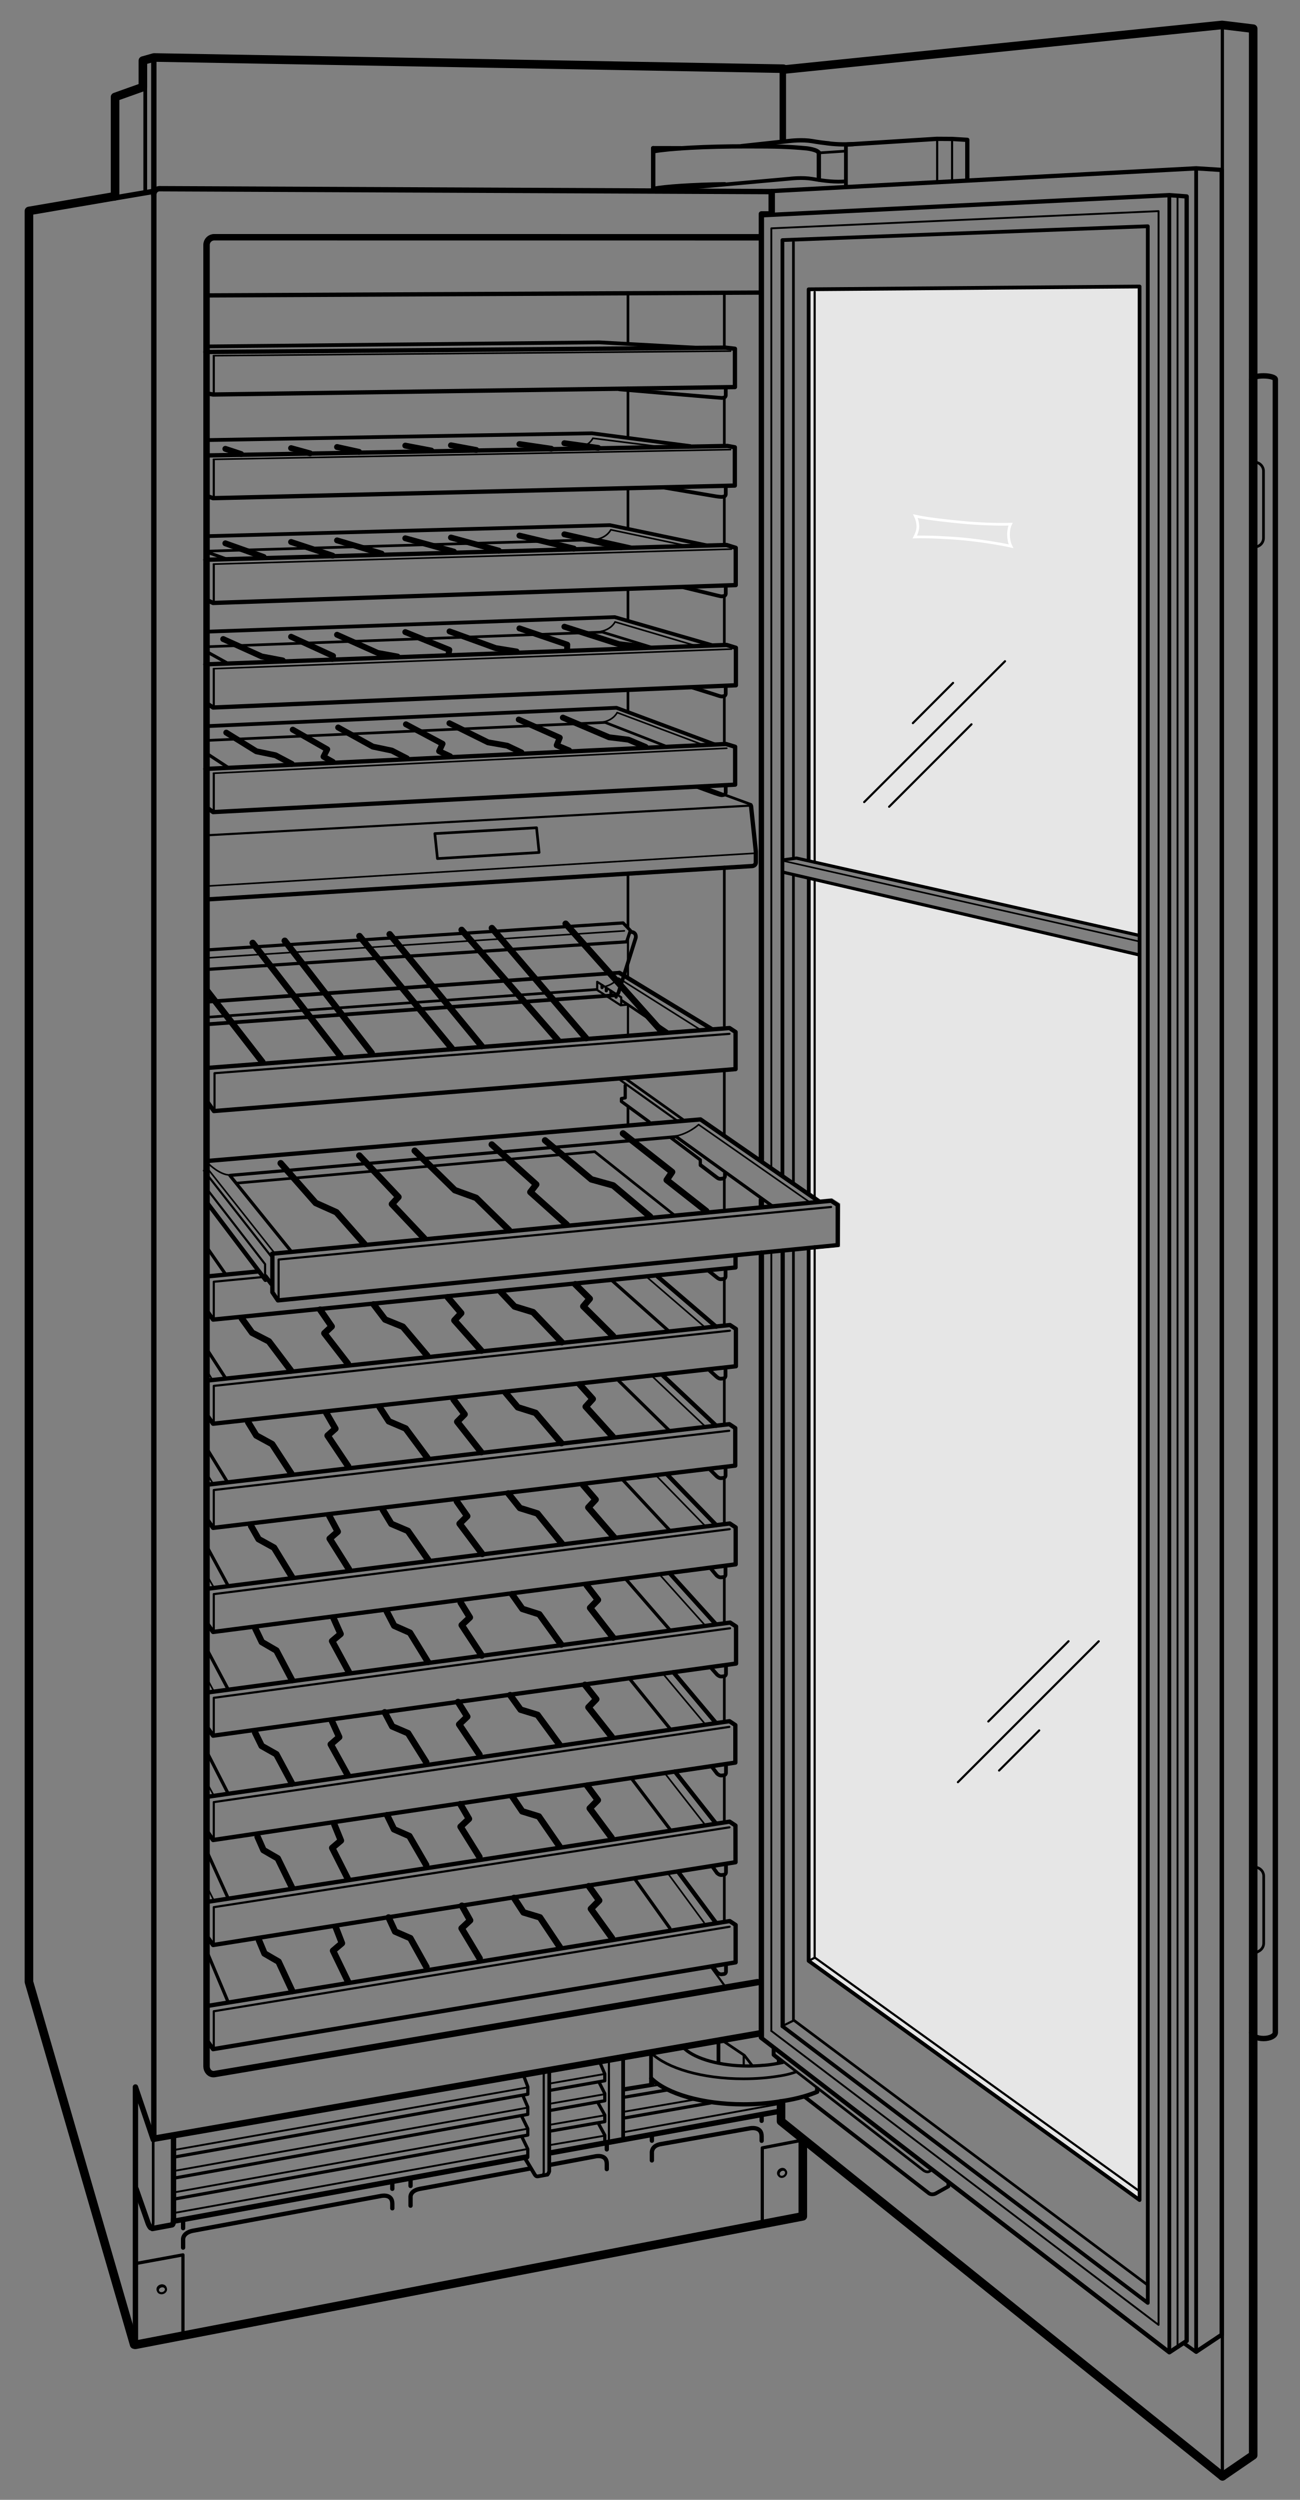 <svg xmlns="http://www.w3.org/2000/svg" width="242.46" height="466.17" enable-background="new 0 0 242.46 466.17"><rect width="100%" height="100%" fill="#808080" stroke="none"/><style>.st0{display:none}.st1{display:inline}.st10,.st2,.st3,.st4,.st5,.st6,.st7{fill:none;stroke:#000;stroke-width:.8;stroke-linecap:round;stroke-linejoin:round}.st10,.st3,.st4,.st5,.st6,.st7{stroke-width:.4}.st10,.st4,.st5,.st6,.st7{stroke-width:.3}.st10,.st5,.st6,.st7{stroke-width:.6}.st10,.st6,.st7{stroke-width:1.2}.st10,.st7{stroke-width:.7}.st10{stroke-width:.5}.st11{stroke-width:1.1}.st11,.st13,.st14,.st15{fill:none;stroke:#000;stroke-linecap:round;stroke-linejoin:round}.st13{display:inline;stroke-width:1.2}.st14,.st15{stroke-width:.5;stroke-miterlimit:2}.st15{stroke-width:1.6}.st16{stroke-width:1.2}.st16,.st17,.st18,.st19,.st20,.st21,.st22{fill:none;stroke:#000;stroke-linecap:round;stroke-linejoin:round;stroke-miterlimit:2}.st18,.st19,.st20,.st21,.st22{stroke-width:.6}.st19,.st20,.st21,.st22{stroke-width:.8}.st20,.st21,.st22{stroke-width:.4}.st21,.st22{stroke-width:.7}.st22{stroke-width:.35}.st23{fill:#e6e6e6}.st24,.st25{fill:none;stroke:#fff;stroke-width:.5}.st25{display:inline;stroke:#ed1c24;stroke-width:.1;stroke-linecap:round;stroke-linejoin:round;stroke-miterlimit:2}</style><g id="Save" class="st0"><g class="st1"><line class="st2" x1="48.07" y1="237.05" x2="38.88" y2="237.96"/><polyline class="st2" points="38.79,244.46 39.88,246.02 160.8,233.86 160.8,231.68"/><polyline class="st3" points="49.32,238.06 40,238.96 40,245.74"/></g><g class="st1"><polyline class="st2" points="38.79,263.88 39.88,265.44 160.8,252.11 160.8,245.33 159.71,244.6 38.88,257.38"/><polyline class="st3" points="159.69,245.66 40,258.38 40,265.16"/></g><g class="st1"><polyline class="st2" points="50.79,233.73 181.16,221.27 182.35,222.06 182.35,229.39 51.87,242.44 50.85,240.92 50.85,233.9"/><polyline class="st3" points="181.14,222.42 52,234.81 52,242.14"/></g><g class="st1"><polyline class="st2" points="38.79,283.29 39.88,284.85 160.93,270.36 160.93,263.58 159.83,262.85 38.88,276.79"/><polyline class="st3" points="159.82,263.91 40,277.79 40,284.57"/></g><g class="st1"><polyline class="st2" points="38.79,302.71 39.88,304.27 160.8,288.61 160.8,281.83 159.71,281.1 38.88,296.21"/><polyline class="st3" points="159.69,282.16 40,297.21 40,303.99"/></g><g class="st1"><polyline class="st2" points="38.85,131.18 39.88,131.88 160.93,126.35 160.93,119.57 159.25,119.05 38.44,123.82"/><line class="st3" x1="40" y1="124.82" x2="40" y2="131.6"/><line class="st4" x1="160.15" y1="119.8" x2="39.94" y2="124.64"/></g><g class="st1"><polyline class="st2" points="38.82,150.57 39.88,151.38 160.68,144.86 160.68,137.94 159,137.43 38.44,143.32"/><line class="st3" x1="40" y1="144.32" x2="40" y2="151.1"/><line class="st4" x1="159.16" y1="138.21" x2="39.94" y2="144.14"/></g><g class="st1"><polyline class="st2" points="38.75,111.83 39.88,112.38 160.8,108.06 160.8,101.27 159.13,100.76 38.44,104.32"/><line class="st3" x1="40" y1="105.32" x2="40" y2="112.1"/><line class="st4" x1="160.02" y1="101.51" x2="39.94" y2="105.14"/></g><g class="st1"><polyline class="st2" points="38.82,92.46 39.88,92.84 160.93,89.76 160.93,82.8 159.59,82.55 38.77,84.87"/><line class="st3" x1="40" y1="85.78" x2="40" y2="92.56"/><line class="st4" x1="160.15" y1="83.22" x2="39.94" y2="85.59"/></g><g class="st1"><polyline class="st2" points="38.79,73.3 39.88,73.51 160.8,71.47 160.8,64.51 159.13,64.3 38.44,65.57"/><line class="st3" x1="40" y1="66.44" x2="40" y2="73.22"/><line class="st4" x1="160.02" y1="64.93" x2="39.94" y2="66.26"/></g><g class="st1"><polyline class="st2" points="38.79,322.04 39.88,323.6 160.8,306.86 160.8,300.08 159.71,299.35 38.88,315.54"/><polyline class="st3" points="159.69,300.41 40,316.54 40,323.32"/></g><g class="st1"><polyline class="st2" points="38.79,341.5 39.88,343.06 160.93,325.07 160.93,318.29 159.83,317.56 38.88,335"/><polyline class="st3" points="159.82,318.62 40,336 40,342.78"/></g><g class="st1"><polyline class="st2" points="38.79,361.08 39.88,362.65 160.93,343.32 160.93,336.54 159.83,335.81 38.88,354.58"/><polyline class="st3" points="159.82,336.87 40,355.58 40,362.37"/></g><g class="st1"><polyline class="st2" points="38.79,380.5 39.88,382.06 160.8,361.7 160.8,354.92 159.71,354.19 38.88,374"/><polyline class="st3" points="159.69,355.25 40,375 40,381.78"/></g><g class="st1"><line class="st3" x1="38.19" y1="218.23" x2="50.6" y2="234.21"/><polyline class="st3" points="38.56,221.42 49.5,235.68 49.5,238.24"/><line class="st4" x1="38.97" y1="217.98" x2="51.43" y2="233.84"/><polyline class="st2" points="179.17,221.32 155.07,206.47 38.79,216.43"/><path class="st4" d="M177.3 221.32l-22.31-13.88s-1.75 1.81-4.31 2.12"/><polyline class="st5" points="43.1,219.11 151.15,209.64 170.78,222.22"/><line class="st2" x1="49.57" y1="238.61" x2="38.65" y2="224.05"/><line class="st2" x1="50.65" y1="239.36" x2="49.57" y2="237.92"/><path class="st4" d="M39.07 216.99s2.09 2.09 3.91 2.06"/><line class="st5" x1="43" y1="219.16" x2="54.27" y2="233.22"/></g><g class="st1"><polyline class="st6" points="140.92,209.06 151.44,216.14 155.58,216.83 164.4,222.72"/><polyline class="st6" points="132.35,209.81 142.2,216.81 141.29,218.35 149.38,224.05"/><polyline class="st6" points="118.49,211.03 127.9,218.18 131.99,219.1 139.69,224.93"/><polyline class="st6" points="109.6,211.8 118.68,219 117.69,220.49 125.25,226.47"/><polyline class="st6" points="95.81,212.97 104.37,220.24 108.41,221.37 115.48,227.38"/><polyline class="st6" points="86.94,213.74 95.17,221.19 94.09,222.61 100.82,228.68"/><polyline class="st6" points="73.44,214.9 80.86,222.25 84.8,223.69 90.88,229.71"/><polyline class="st6" points="64.44,215.68 71.67,223.4 70.48,224.73 76.44,231.11"/><polyline class="st6" points="50.89,216.85 57.37,224.27 61.19,225.99 66.38,231.93"/></g><g class="st1"><line class="st4" x1="38.57" y1="255.26" x2="39.73" y2="257.22"/><line class="st2" x1="157.72" y1="244.78" x2="145.53" y2="235.48"/><line class="st4" x1="156.03" y1="244.79" x2="144.28" y2="235.72"/><line class="st5" x1="138.11" y1="236.39" x2="149.97" y2="245.69"/><line class="st5" x1="38.48" y1="251.18" x2="42.21" y2="256.96"/></g><g class="st1"><polyline class="st7" points="156.4,64.26 136.65,63.3 38.98,64.43"/></g><g class="st1"><polyline class="st6" points="130.25,237.11 133.56,239.91 137.16,240.53 143.82,246.01"/><polyline class="st6" points="122.04,237.94 125.09,240.61 123.97,242.08 130.11,247.47"/><polyline class="st6" points="109.07,239.3 111.92,242.03 115.43,242.87 121.28,248.43"/><polyline class="st6" points="100.75,240.18 103.44,242.88 102.25,244.3 107.75,249.8"/><polyline class="st6" points="87.63,241.49 90.16,244.2 93.58,245.25 98.89,250.86"/><polyline class="st6" points="79.18,242.25 81.67,245.18 80.41,246.54 85.38,252.18"/><polyline class="st6" points="66.21,243.56 68.34,246.38 71.61,247.72 76.13,253.11"/><polyline class="st6" points="57.68,244.41 59.82,247.55 58.48,248.82 62.82,254.49"/><polyline class="st6" points="44.57,245.8 46.47,248.46 49.58,250.07 53.65,255.51"/></g><polyline points="155.47,223.69 138.82,212.24 44.38,220.55" style="display:inline;fill:none;stroke:#000;stroke-width:.5;stroke-linecap:round;stroke-linejoin:round"/><line x1="38.69" y1="232.49" x2="42.21" y2="237.59" style="display:inline;fill:none;stroke:#000;stroke-width:.6;stroke-linecap:round;stroke-linejoin:round"/><g class="st1"><line class="st4" x1="38.4" y1="274.18" x2="39.83" y2="276.55"/><line class="st2" x1="157.46" y1="263.08" x2="146.22" y2="253.75"/><line class="st4" x1="155.79" y1="263.11" x2="144.96" y2="254.01"/><line class="st5" x1="138.81" y1="254.73" x2="149.72" y2="264.07"/><line class="st5" x1="38.9" y1="270.34" x2="42.4" y2="276.09"/></g><g class="st1"><polyline class="st6" points="131.15,255.74 134.01,258.34 137.51,258.94 143.62,264.45"/><polyline class="st6" points="122.97,256.64 125.58,259.12 124.35,260.61 129.95,266.02"/><polyline class="st6" points="110.03,258.11 112.44,260.65 115.84,261.48 121.14,267.06"/><polyline class="st6" points="101.58,258.85 104,261.56 102.7,263.01 107.67,268.55"/><polyline class="st6" points="88.5,260.27 90.76,263 94.05,264.04 98.82,269.68"/><polyline class="st6" points="80.25,261.3 82.29,264.06 80.93,265.44 85.36,271.11"/><polyline class="st6" points="67.33,262.73 69.02,265.36 72.14,266.7 76.14,272.13"/><polyline class="st6" points="58.82,263.65 60.5,266.61 59.07,267.9 62.87,273.61"/><polyline class="st6" points="45.75,265.15 47.24,267.63 50.17,269.24 53.73,274.72"/></g><g class="st1"><line class="st4" x1="38.8" y1="293.81" x2="40.12" y2="296.16"/><line class="st2" x1="157.52" y1="281.36" x2="147.23" y2="272.18"/><line class="st4" x1="155.86" y1="281.4" x2="145.97" y2="272.44"/><line class="st5" x1="139.84" y1="273.22" x2="149.8" y2="282.41"/><line class="st5" x1="38.73" y1="288.34" x2="42.69" y2="295.69"/></g><g class="st1"><polyline class="st6" points="131.86,274.24 134.61,276.83 138.08,277.4 143.95,282.85"/><polyline class="st6" points="123.66,275.22 126.17,277.68 124.88,279.19 130.25,284.57"/><polyline class="st6" points="110.69,276.82 113,279.34 116.36,280.14 121.42,285.69"/><polyline class="st6" points="102.23,277.64 104.54,280.34 103.19,281.8 107.91,287.31"/><polyline class="st6" points="89.13,279.19 91.28,281.91 94.51,282.92 99.04,288.53"/><polyline class="st6" points="80.86,280.3 82.78,283.04 81.37,284.45 85.55,290.09"/><polyline class="st6" points="67.91,281.86 69.49,284.48 72.54,285.79 76.31,291.2"/><polyline class="st6" points="59.38,282.86 60.94,285.81 59.46,287.12 63.02,292.81"/><polyline class="st6" points="46.28,284.49 47.67,286.96 50.53,288.54 53.85,294.01"/></g><g class="st1"><line class="st4" x1="38.48" y1="312.43" x2="40.12" y2="315.51"/><line class="st2" x1="157.24" y1="299.68" x2="147.77" y2="290.46"/><line class="st4" x1="155.6" y1="299.73" x2="146.5" y2="290.73"/><line class="st5" x1="140.38" y1="291.56" x2="149.53" y2="300.8"/><line class="st5" x1="38.73" y1="307.51" x2="42.69" y2="315.01"/></g><g class="st1"><polyline class="st6" points="132.42,292.67 134.94,295.27 138.33,295.82 143.71,301.3"/><polyline class="st6" points="124.24,293.71 126.54,296.19 125.15,297.73 130.05,303.13"/><polyline class="st6" points="111.31,295.43 113.4,297.97 116.66,298.75 121.24,304.33"/><polyline class="st6" points="102.89,296.32 104.96,299.03 103.52,300.52 107.77,306.07"/><polyline class="st6" points="89.82,297.98 91.74,300.72 94.86,301.72 98.91,307.37"/><polyline class="st6" points="81.57,299.17 83.26,301.93 81.76,303.36 85.47,309.04"/><polyline class="st6" points="68.65,300.83 70.02,303.48 72.93,304.78 76.26,310.23"/><polyline class="st6" points="60.15,301.91 61.47,304.88 59.9,306.22 62.99,311.96"/><polyline class="st6" points="47.08,303.65 48.27,306.14 50.97,307.72 53.84,313.23"/></g><g class="st1"><line class="st4" x1="38.46" y1="331.9" x2="40.12" y2="334.96"/><line class="st2" x1="157.42" y1="317.87" x2="149" y2="308.68"/><line class="st4" x1="155.78" y1="317.94" x2="147.73" y2="308.97"/><line class="st5" x1="141.61" y1="309.86" x2="149.7" y2="319.07"/><line class="st5" x1="38.69" y1="326.55" x2="42.69" y2="334.43"/></g><g class="st1"><polyline class="st6" points="132.52,311.16 135.06,313.72 138.45,314.24 143.87,319.65"/><polyline class="st6" points="124.33,312.29 126.64,314.74 125.25,316.29 130.19,321.63"/><polyline class="st6" points="111.37,314.14 113.48,316.65 116.74,317.4 121.36,322.92"/><polyline class="st6" points="102.93,315.12 105.03,317.81 103.59,319.31 107.87,324.8"/><polyline class="st6" points="89.85,316.93 91.78,319.63 94.91,320.6 99,326.19"/><polyline class="st6" points="81.58,318.2 83.29,320.93 81.79,322.38 85.53,328.01"/><polyline class="st6" points="68.64,320 70.03,322.62 72.95,323.9 76.31,329.29"/><polyline class="st6" points="60.13,321.17 61.46,324.12 59.9,325.47 63.02,331.16"/><polyline class="st6" points="47.04,323.05 48.24,325.52 50.96,327.07 53.86,332.53"/></g><g class="st1"><path class="st4" d="M136.65 114.92s-.58 1.34-2.58 1.76"/><polyline class="st10" points="38.57,120.54 134.48,116.73 144.07,119.43"/></g><g class="st1"><polyline class="st11" points="125.75,132.74 135.32,136.3 138.91,136.54 142.94,138.05"/><polyline class="st11" points="117.35,133.15 126.02,136.5 125.54,137.94 127.88,138.77"/><polyline class="st11" points="104.6,133.75 113.15,137.43 116.72,137.87 119.9,139.22"/><polyline class="st11" points="96.43,134.12 104.03,137.51 103.46,138.92 105.75,139.88"/><polyline class="st11" points="83.6,134.81 90.75,138.37 94.3,138.99 96.94,140.26"/><polyline class="st11" points="75.57,135.01 82.34,138.64 81.7,140.01 83.73,140.97"/><polyline class="st11" points="63.02,135.59 69.43,139.17 72.95,139.9 75.73,141.34"/><polyline class="st11" points="54.62,136.01 61,139.68 60.32,141.03 62.02,142.01"/><polyline class="st11" points="42.32,136.55 47.88,140.04 51.41,140.78 54.44,142.39"/></g><g class="st1"><path class="st4" d="M136.65 131.67s-.58 1.34-2.58 1.76"/><polyline class="st10" points="38.65,138.02 134.48,133.48 146.73,137.68"/></g><g class="st1"><polyline class="st7" points="156.23,137.26 136.65,130.8 38.73,135.34"/><line class="st4" x1="153.03" y1="137.41" x2="136.52" y2="131.68"/><line class="st5" x1="38.82" y1="140.52" x2="42.5" y2="142.96"/></g><g class="st1"><polyline class="st11" points="126.13,115.93 137.5,119.3 140.63,119.68"/><polyline class="st11" points="117.75,116.3 127.66,119.37 127.69,120.11"/><polyline class="st11" points="104.88,116.8 114.99,120.07 118.82,120.52"/><polyline class="st11" points="96.57,117.11 105.41,120.16 105.38,121.05"/><polyline class="st11" points="83.63,117.68 92.17,120.79 96.04,121.42"/><polyline class="st11" points="75.44,117.8 83.58,121.13 83.44,121.93"/><polyline class="st11" points="62.82,118.3 70.34,121.69 74,122.36"/><polyline class="st11" points="54.32,118.68 62.08,122.27 61.94,122.8"/><polyline class="st11" points="41.76,119.1 48.88,122.36 52.77,123.1"/></g><g class="st1"><polyline class="st7" points="156.25,119.05 136.72,114.06 38.57,117.74"/><line class="st4" x1="152.94" y1="119.18" x2="136.66" y2="114.92"/><line class="st5" x1="38.63" y1="121.43" x2="42.31" y2="123.49"/><line class="st5" x1="38.69" y1="102.86" x2="42.31" y2="104.18"/></g><g class="st1"><path class="st4" d="M136.65 98s-.58 1.34-2.58 1.74"/><polyline class="st10" points="38.57,102.73 134.48,99.79 140.63,101.11"/></g><g class="st1"><line class="st11" x1="126.13" y1="98.89" x2="137.75" y2="101.24"/><line class="st11" x1="117.75" y1="99.19" x2="128.19" y2="101.49"/><line class="st11" x1="104.88" y1="99.58" x2="115.32" y2="101.99"/><line class="st11" x1="96.57" y1="99.82" x2="106.63" y2="102.24"/><line class="st11" x1="83.9" y1="100.18" x2="92.75" y2="102.61"/><line class="st11" x1="75.44" y1="100.32" x2="84.44" y2="102.8"/><line class="st11" x1="62.82" y1="100.7" x2="71.07" y2="103.18"/><line class="st11" x1="54.32" y1="101" x2="62" y2="103.55"/><line class="st11" x1="42.15" y1="101.26" x2="49.25" y2="103.8"/></g><g class="st1"><polyline class="st7" points="155.32,100.74 136.72,97.14 38.57,99.93"/><line class="st4" x1="151.38" y1="100.8" x2="136.66" y2="98"/></g><g class="st1"><line class="st4" x1="38.6" y1="351.47" x2="40.11" y2="354.53"/><line class="st2" x1="157.37" y1="336.16" x2="149.39" y2="326.99"/><line class="st4" x1="155.73" y1="336.25" x2="148.12" y2="327.29"/><line class="st5" x1="141.99" y1="328.25" x2="149.65" y2="337.45"/><line class="st5" x1="38.75" y1="345.24" x2="42.69" y2="353.98"/></g><g class="st1"><polyline class="st6" points="132.91,329.66 135.32,332.22 138.67,332.71 143.83,338.1"/><polyline class="st6" points="124.72,330.88 126.92,333.32 125.47,334.9 130.15,340.23"/><polyline class="st6" points="111.78,332.87 113.76,335.38 116.98,336.1 121.33,341.61"/><polyline class="st6" points="103.35,333.94 105.32,336.63 103.82,338.16 107.85,343.64"/><polyline class="st6" points="90.28,335.89 92.08,338.6 95.15,339.54 98.98,345.13"/><polyline class="st6" points="82.01,337.25 83.59,339.99 82.04,341.46 85.52,347.09"/><polyline class="st6" points="69.08,339.19 70.34,341.82 73.2,343.07 76.3,348.47"/><polyline class="st6" points="60.57,340.45 61.78,343.41 60.17,344.79 63.03,350.49"/><polyline class="st6" points="47.49,342.47 48.58,344.95 51.21,346.48 53.87,351.96"/></g><g class="st1"><line class="st4" x1="38.66" y1="370.86" x2="40.1" y2="373.92"/><line class="st2" x1="157.51" y1="354.36" x2="150.04" y2="345.28"/><line class="st4" x1="155.87" y1="354.46" x2="148.76" y2="345.6"/><line class="st5" x1="142.63" y1="346.61" x2="149.78" y2="355.72"/><line class="st5" x1="38.63" y1="363.61" x2="42.69" y2="373.34"/></g><g class="st1"><polyline class="st6" points="133.24,348.09 135.6,350.64 138.93,351.09 143.95,356.45"/><polyline class="st6" points="125.05,349.4 127.19,351.82 125.71,353.42 130.26,358.72"/><polyline class="st6" points="112.09,351.52 114.02,354.01 117.21,354.7 121.43,360.19"/><polyline class="st6" points="103.66,352.67 105.56,355.34 104.04,356.89 107.93,362.35"/><polyline class="st6" points="90.57,354.74 92.31,357.44 95.36,358.36 99.04,363.92"/><polyline class="st6" points="82.3,356.19 83.81,358.92 82.23,360.41 85.58,366.02"/><polyline class="st6" points="69.35,358.26 70.55,360.88 73.37,362.11 76.35,367.5"/><polyline class="st6" points="60.84,359.6 61.97,362.56 60.33,363.95 63.06,369.64"/><polyline class="st6" points="47.74,361.76 48.77,364.23 51.36,365.74 53.89,371.2"/></g><g class="st1"><path class="st4" d="M136.65 81.17s-.58 1.33-2.58 1.71"/></g><g class="st1"><line class="st11" x1="126.13" y1="82.11" x2="133.57" y2="82.93"/><line class="st11" x1="117.75" y1="82.33" x2="124" y2="83.08"/><line class="st11" x1="104.88" y1="82.59" x2="111.13" y2="83.45"/><line class="st11" x1="96.57" y1="82.74" x2="102.44" y2="83.61"/><line class="st11" x1="83.9" y1="82.98" x2="88.57" y2="83.85"/><line class="st11" x1="75.44" y1="83.03" x2="80.25" y2="83.95"/><line class="st11" x1="62.82" y1="83.29" x2="66.88" y2="84.2"/><line class="st11" x1="54.32" y1="83.51" x2="57.82" y2="84.48"/><line class="st11" x1="42.15" y1="83.64" x2="45.07" y2="84.6"/></g><g class="st1"><polyline class="st7" points="156.88,82.53 136.72,80.31 38.57,82.08"/><line class="st4" x1="149.63" y1="82.61" x2="136.66" y2="81.17"/></g><g class="st1"><line class="st6" x1="133.29" y1="170.16" x2="151.88" y2="190.11"/><line class="st6" x1="121.02" y1="170.97" x2="139.77" y2="191.15"/><line class="st6" x1="115.46" y1="171.35" x2="134.2" y2="191.54"/><line class="st6" x1="104.02" y1="172.11" x2="121.73" y2="192.26"/><line class="st6" x1="98.37" y1="172.41" x2="116.4" y2="192.93"/><line class="st6" x1="86.35" y1="173.22" x2="103.62" y2="193.72"/></g><line class="st13" x1="80.75" y1="173.56" x2="98.4" y2="194.09"/><line class="st13" x1="68.81" y1="174.37" x2="85.68" y2="195.2"/><line class="st13" x1="63.21" y1="174.71" x2="80.12" y2="195.58"/><line class="st13" x1="51.15" y1="175.59" x2="67.07" y2="196.5"/><line class="st13" x1="45.22" y1="176" x2="61.32" y2="197.09"/><line class="st13" x1="38.6" y1="185.74" x2="47.98" y2="197.93"/><g class="st1"><polyline class="st2" points="38.79,205.63 39.88,207.19 160.68,197.24 160.68,190.46 159.58,189.73 38.88,199.13"/><polyline class="st3" points="159.57,190.79 40,200.13 40,206.91"/><g><line class="st2" x1="156.35" y1="189.9" x2="137.53" y2="179.76"/><line class="st4" x1="154.24" y1="190" x2="137.28" y2="180.79"/><line class="st10" x1="138.1" y1="184.65" x2="148.27" y2="190.3"/><line class="st10" x1="38.9" y1="189.68" x2="133.42" y2="182.8"/><path class="st4" d="M137.28 180.79s-.65.98-2.31 1.46"/><polyline class="st5" points="39.19,177.11 137.82,170.67 139.19,172.01 138.65,174.05 39.19,180.74"/><line class="st4" x1="38.94" y1="178.61" x2="138.23" y2="172.05"/><line class="st7" x1="137.42" y1="179.74" x2="38.69" y2="186.8"/><path class="st7" d="M139.38 172.24s1.06-.06.94 1.06l-2.75 9.88s-.06.58-.85.67L38.89 191"/><polyline class="st3" points="139.32,185.38 137.88,185.51 133.49,182.9 133.49,181.4 137.97,184.05 137.97,185.32"/><g><line class="st5" x1="135.3" y1="182.63" x2="135.3" y2="183.01"/><line class="st5" x1="134.38" y1="182.07" x2="134.38" y2="182.45"/><line class="st5" x1="137.08" y1="183.79" x2="137.08" y2="184.16"/><line class="st5" x1="136.14" y1="183.14" x2="136.14" y2="183.51"/></g></g></g><g class="st1"><line class="st14" x1="139.65" y1="203.49" x2="139.65" y2="207.55"/><line class="st14" x1="139.65" y1="161.68" x2="139.65" y2="180.8"/><line class="st14" x1="139.65" y1="185.71" x2="139.65" y2="190.55"/><line class="st14" x1="139.65" y1="127.68" x2="139.65" y2="131.55"/><line class="st14" x1="139.65" y1="109.09" x2="139.65" y2="114.55"/><line class="st14" x1="139.65" y1="90.43" x2="139.65" y2="97.26"/><line class="st14" x1="139.65" y1="72.18" x2="139.65" y2="80.01"/><line class="st14" x1="139.65" y1="54.97" x2="139.65" y2="63.14"/><polyline class="st15" points="25.26,437.26 173.65,408.41 173.65,397.68"/><line class="st16" x1="28.87" y1="398.93" x2="165.98" y2="374.93"/><line class="st17" x1="104.15" y1="401.14" x2="169.76" y2="389.15"/><line class="st17" x1="32.53" y1="414.19" x2="99.48" y2="401.98"/><polyline class="st18" points="25.63,422.05 34.12,420.49 34.12,434.96"/><path class="st19" d="M122.58 402.7v-1.43s-.33-1.2 1.74-1.63l39.56-7.21s2.2-.48 2.2 1.43v.86"/><line class="st19" x1="166.07" y1="390.18" x2="166.07" y2="391.04"/><line class="st19" x1="122.58" y1="399.02" x2="122.58" y2="398.05"/><path class="st19" d="M34.15 419.14v-1.49s-.15-1.21 1.73-1.64l35.09-6.49s2.2-.57 2.2 1.43v.86"/><line class="st19" x1="73.17" y1="407.31" x2="73.17" y2="408.17"/><line class="st19" x1="34.15" y1="415.51" x2="34.15" y2="414.3"/><path class="st19" d="M103.87 403.45l8.42-1.58s2.13-.49 2.13 1.38v1M76.57 411.32v-1.54s-.19-1.21 1.69-1.59l21.84-4.05"/><line class="st19" x1="114.42" y1="399.57" x2="114.42" y2="400.57"/><line class="st19" x1="76.57" y1="407.64" x2="76.57" y2="406.51"/><line class="st20" x1="139.21" y1="379.59" x2="139.21" y2="394.72"/><line class="st21" x1="141.82" y1="379.22" x2="141.82" y2="394.22"/><path class="st14" d="M28.11 415.43c.23.22.46.1.46-1.26v-18.68"/><path class="st17" d="M25.38 408.18l2.27 6.47s.23.56.46.78M32.36 398.43v15.12c0 1.03-.13 1.35-.29 1.35l-3.66.68"/><line class="st18" x1="141.86" y1="390.23" x2="156.72" y2="387.55"/><polyline class="st18" points="103.98,397.14 138.45,390.86 138.45,389.66 137.2,387.41"/><polyline class="st18" points="32.69,410.05 99.69,397.9 99.69,396.71 98.57,394.43"/><line class="st18" x1="141.9" y1="386.4" x2="148.88" y2="385.14"/><polyline class="st18" points="104.01,393.28 138.45,387.03 138.45,385.72 137.43,383.7"/><polyline class="st18" points="32.69,406.14 99.69,394.04 99.69,392.68 98.82,390.65"/><polyline class="st18" points="103.94,389.54 138.45,383.35 138.45,382.09 137.69,380.33"/><polyline class="st18" points="32.69,402.22 99.7,390.28 99.7,388.91 99.02,387.11"/><line class="st22" x1="141.86" y1="392.82" x2="169.87" y2="387.75"/><line class="st22" x1="103.93" y1="399.74" x2="138.45" y2="393.45"/><line class="st22" x1="32.69" y1="412.64" x2="99.69" y2="400.49"/><line class="st22" x1="141.86" y1="389.07" x2="153.63" y2="386.95"/><line class="st22" x1="103.98" y1="395.95" x2="138.45" y2="389.7"/><line class="st22" x1="32.69" y1="408.8" x2="99.69" y2="396.71"/><line class="st21" x1="142.02" y1="384.88" x2="146" y2="384.17"/><line class="st22" x1="103.97" y1="392.04" x2="138.46" y2="385.81"/><line class="st22" x1="141.89" y1="385.18" x2="147.25" y2="384.21"/><line class="st22" x1="99.7" y1="392.78" x2="32.69" y2="404.8"/><line class="st22" x1="103.9" y1="388.27" x2="138.45" y2="382.09"/><line class="st22" x1="32.69" y1="400.89" x2="99.7" y2="389"/><g><path class="st20" d="M30.8 426.52c-.11-.33-.52-.5-.93-.37-.4.13-.64.51-.53.84"/><path class="st20" d="M29.93 426.32c-.4.13-.64.51-.53.84.11.33.52.5.93.37.4-.13.64-.51.53-.84-.12-.34-.53-.5-.93-.37z"/></g><polyline class="st18" points="98.63,398.33 99.69,400.51 99.69,401.97"/><path class="st21" d="M99.13 402.18l1.82 3.03c.23.39.43.43.68.38l1.7-.31"/><path class="st21" d="M103.69 386.01v18.63s-.13.49-.37.64"/><path class="st20" d="M102.66 386.26v18.63s-.09.35-.26.55"/><polyline class="st18" points="138.45,394.66 138.45,393.36 137.26,391.18"/><polyline class="st18" points="170.44,395.05 166.19,395.82 166.19,409.41"/><g><path class="st20" d="M170.35 399.88c-.22-.26-.64-.26-.96 0-.31.26-.39.68-.18.94"/><path class="st20" d="M169.5 400.01c-.31.26-.39.68-.18.94.22.26.65.26.96 0 .31-.26.39-.68.18-.94-.22-.26-.64-.26-.96 0z"/></g><g><polyline class="st17" points="28.6,399.02 25.26,389.18 25.26,437.26"/><line class="st17" x1="28.69" y1="37.3" x2="28.69" y2="398.68"/><line class="st19" x1="28.69" y1="10.94" x2="28.69" y2="37.3"/><line class="st19" x1="38.65" y1="55.09" x2="166.07" y2="54.49"/><polyline class="st15" points="25.02,437.22 5.4,369.59 5.4,39.34 21.46,36.59 21.46,18.09 26.65,16.24 26.65,11.3 28.71,10.72 169.95,13.41"/><path class="st17" d="M167.9 36.14l-137.78-.8s-1.41.09-1.44 1.44"/><path class="st16" d="M165.82 44.33l-125.86-.09c-.8 0-1.44.64-1.44 1.44v339.66c0 .8.63 1.54 1.44 1.44l125.79-21.48"/><line class="st17" x1="21.21" y1="36.94" x2="28.77" y2="35.66"/><line class="st21" x1="27.09" y1="16.18" x2="27.09" y2="35.8"/></g><line class="st10" x1="158.72" y1="199.18" x2="158.72" y2="208.51"/><line class="st10" x1="158.72" y1="160.52" x2="158.72" y2="189.68"/><path class="st7" d="M155.58 197.88l1.81 1.17c.33.23.69.3.95.3l.31-.05c.44-.06.39-.55.39-.55v-1.24"/><line class="st10" x1="158.72" y1="128.3" x2="158.72" y2="137.13"/><path class="st7" d="M153.44 126.8l3.52.98c.62.2 1.08.37 1.34.37l.31-.05c.44-.06.39-.55.39-.55v-.89"/><line class="st10" x1="158.72" y1="109.98" x2="158.72" y2="118.81"/><path class="st7" d="M152.19 108.43l5.27 1.25c.65.12.57.16.84.16l.31-.05c.44-.06.39-.55.39-.55V108"/><line class="st10" x1="158.72" y1="91.68" x2="158.72" y2="100.51"/><path class="st7" d="M149.57 90.18l7.27 1.19c.67.12 1.2.17 1.46.17l.31-.05c.44-.06.39-.55.39-.55v-.89"/><line class="st10" x1="158.72" y1="73.34" x2="158.72" y2="82.17"/><line class="st10" x1="158.72" y1="54.71" x2="158.72" y2="64.05"/><path class="st7" d="M142.32 71.8s15.72 1.4 15.98 1.4l.31-.05c.44-.06.39-.55.39-.55v-.93"/><g><path class="st7" d="M154.07 145.3l2.89.88c.62.2 1.08.38 1.34.38l.31-.05c.44-.06.39-.55.39-.55v-.91"/></g><line class="st10" x1="158.72" y1="254.04" x2="158.72" y2="262.8"/><path class="st7" d="M156.03 252.75l1.38 1.13c.35.28.52.34.78.34l.44-.05c.44-.06.39-.55.39-.55v-1.12"/><line class="st10" x1="158.72" y1="235.77" x2="158.72" y2="244.51"/><line class="st10" x1="158.72" y1="216.26" x2="158.72" y2="223.22"/><path class="st7" d="M156 234.46l1.41 1.15c.35.28.52.34.78.34l.44-.05c.44-.06.39-.55.39-.55v-1.2"/><line class="st10" x1="158.72" y1="272.31" x2="158.72" y2="281.11"/><path class="st7" d="M156.03 271.03l1.38 1.12c.35.28.52.34.78.34l.44-.05c.44-.06.39-.55.39-.55v-1.27"/><line class="st10" x1="158.72" y1="290.54" x2="158.72" y2="299.36"/><path class="st7" d="M156.22 289.31l1.19 1.07c.35.28.52.34.78.34l.44-.05c.44-.06.39-.55.39-.55v-1.16"/><line class="st10" x1="158.72" y1="308.82" x2="158.72" y2="317.61"/><path class="st7" d="M156.19 307.59l1.21 1.09c.35.28.52.34.78.34l.44-.05c.44-.06.39-.55.39-.55v-1.19"/><line class="st10" x1="158.72" y1="327.01" x2="158.72" y2="336.05"/><path class="st7" d="M156.24 325.83l1.16 1.04c.35.28.52.34.78.34l.44-.05c.44-.06.39-.55.39-.55v-1.16"/><line class="st10" x1="158.72" y1="345.29" x2="158.72" y2="354.08"/><polyline class="st10" points="158.72,363.59 158.72,365.92 165.65,364.72"/><path class="st7" d="M156.43 344.09l.96 1.05c.35.28.52.34.78.34l.44-.05c.44-.06.39-.55.39-.55v-1.25"/><g><path class="st7" d="M156.56 362.48l.84.92c.35.28.52.34.78.34l.44-.05c.44-.06.39-.55.39-.55v-1.22"/></g><g><line class="st10" x1="139.75" y1="199.11" x2="151.69" y2="206.61"/><polyline class="st5" points="145.65,207.28 138.6,202.68 138.6,202.15 139.29,202.02 139.29,200.05"/><polyline class="st5" points="154.57,214.08 154.57,213.08 149.67,209.89"/><line class="st3" x1="150.16" y1="206.74" x2="138.35" y2="199.27"/><path class="st7" d="M159.06 214.91v.8s.05.48-.39.55l-.44.05c-.27 0-.43-.06-.78-.34l-2.76-1.84"/></g><line class="st10" x1="163.59" y1="148.61" x2="154.63" y2="145.3"/><line class="st3" x1="38.4" y1="155.72" x2="163.29" y2="148.82"/><line class="st4" x1="38.65" y1="165.18" x2="164.23" y2="157.68"/><path class="st2" d="M163.52 148.78c.05.09.07.17.07.17l.88 8.4v1.99s.04.59-.65.69L38.5 167.68"/><line class="st3" x1="158.57" y1="365.93" x2="155.94" y2="362.64"/></g><g class="st1"><line class="st16" x1="169.95" y1="13.41" x2="169.95" y2="26.26"/><polyline class="st15" points="170.19,394.59 272.48,471.72 275.09,469.64 275.09,3.8 272.4,3.43 169.95,13.41"/><line class="st16" x1="169.95" y1="387.93" x2="169.95" y2="394.68"/><line class="st21" x1="169.62" y1="379.26" x2="169.62" y2="380.12"/><line class="st18" x1="272.46" y1="471.14" x2="272.46" y2="3.49"/><polyline class="st19" points="165.88,40.36 262.23,36.26 265.57,36.51 265.57,441.24 262.23,443.74 165.82,374.8"/><line class="st21" x1="262.23" y1="36.26" x2="262.23" y2="442.99"/><polyline class="st19" points="167.9,35.8 267.4,31.09 272.34,31.41 272.34,440.68 267.32,444.49 264.57,442.49"/><line class="st16" x1="167.9" y1="39.93" x2="167.9" y2="36.11"/><polyline class="st21" points="264.44,442.36 267.4,444.49 267.4,31.59"/><polyline class="st21" points="169.82,44.86 258.07,42.26 258.07,434.99 169.73,372.76"/><polyline class="st22" points="168.13,42.74 260.15,39.34 260.15,439.24 167.98,374.05"/><line class="st22" x1="263.82" y1="36.59" x2="263.82" y2="442.61"/><line class="st16" x1="166.03" y1="231.37" x2="166.03" y2="374.73"/><line class="st17" x1="166.03" y1="219.51" x2="166.03" y2="222.49"/><line class="st16" x1="166.03" y1="40.57" x2="166.03" y2="213.01"/><line class="st18" x1="169.64" y1="230.87" x2="169.64" y2="372.72"/><line class="st18" x1="169.64" y1="221.51" x2="169.64" y2="222.24"/><line class="st18" x1="169.64" y1="44.86" x2="169.64" y2="214.97"/><polyline class="st14" points="171.97,230.68 171.97,371.55 257.98,431.32"/><line class="st14" x1="171.97" y1="161.8" x2="171.97" y2="216.41"/><line class="st14" x1="171.97" y1="44.86" x2="171.97" y2="158.37"/><line class="st22" x1="168.04" y1="213.91" x2="168.04" y2="42.74"/><line class="st22" x1="168.04" y1="222.49" x2="168.04" y2="220.57"/><line class="st22" x1="168.04" y1="374.05" x2="168.04" y2="231.05"/><polyline class="st19" points="146.03,35.53 146.03,27.89 151.13,27.9"/><line class="st19" x1="146.03" y1="35.53" x2="146.03" y2="27.89"/><line class="st20" x1="201.17" y1="33.97" x2="201.17" y2="26.5"/><line class="st20" x1="198.42" y1="33.95" x2="198.42" y2="26.48"/><polyline class="st19" points="203.98,33.82 203.98,26.35 201.21,26.19 198.38,26.17 181.79,27.21"/><line class="st19" x1="176.59" y1="33.68" x2="176.59" y2="28.7"/><path class="st19" d="M146.15 28.45c2.9-.53 9.5-.9 17.16-.9 5.68 0 7.62.06 11.06.38 0 0 2.21.25 2.23.92"/><path class="st21" d="M146.04 35.34c2.3-.44 7.25-.76 13.21-.85"/><path class="st19" d="M177.5 26.9c2.03.31 3.75.33 5.4.25M162.36 27.51l8.88-.96s2.29-.29 4.17.04c.81.14 2.12.33 3.08.42"/><path class="st21" d="M148.79 35.4l22.45-1.89s2.29-.29 4.17.04c2.44.43 4.36.6 6.13.45"/><line class="st21" x1="181.59" y1="27.51" x2="181.59" y2="34.99"/><line class="st14" x1="176.94" y1="28.74" x2="181.53" y2="28.43"/><line class="st21" x1="146.03" y1="378.45" x2="146.03" y2="384.17"/><path class="st14" d="M146.13 378.45c2.89 2.81 9.48 4.77 17.14 4.77 2.34 0 4.58-.18 6.64-.52 0 0 1.82-.31 3.32-.86"/><path class="st19" d="M146.08 383.17c2.86 2.83 9.49 4.82 17.2 4.82 2.26 0 4.42-.17 6.42-.48l.7-.12s3.53-.42 6.62-1.74v-1.06"/><path class="st18" d="M152.32 377.65c2.1 1.88 6.61 3.18 11.83 3.18.97 0 1.92-.04 2.83-.13 0 0 1.21-.08 3.79-.6"/><polyline class="st14" points="159.57,376.24 163.44,378.84 164.82,380.64"/><line class="st20" x1="163.32" y1="378.81" x2="163.32" y2="380.79"/><line class="st21" x1="158.61" y1="376.68" x2="158.61" y2="380.22"/><path class="st21" d="M175.02 386.47L197.74 403s.47.51 1.33.15l2.41-1.35v-1.17"/><polygon class="st23" points="256.72,177.51 174.4,158.9 174.4,54.43 256.72,53.95"/><polygon class="st23" points="256.72,416.09 174.4,361.05 174.4,230.71 182.83,229.84 182.83,221.74 181.32,220.76 179.4,220.93 174.4,217.51 174.4,162.43 256.72,181.27"/><g><polyline class="st5" points="256.57,177.51 172.04,158.52 169.73,158.84"/><line class="st5" x1="169.78" y1="161.2" x2="256.53" y2="181.27"/><line class="st4" x1="169.77" y1="159.08" x2="256.57" y2="178.68"/></g><g><line class="st3" x1="184.68" y1="149.92" x2="210.94" y2="123.66"/><line class="st3" x1="193.76" y1="135.2" x2="201.25" y2="127.7"/><line class="st3" x1="189.33" y1="150.79" x2="204.69" y2="135.42"/></g><g><line class="st3" x1="221.45" y1="330.84" x2="247.71" y2="304.58"/><line class="st3" x1="227.12" y1="319.52" x2="242.08" y2="304.56"/><line class="st3" x1="229.13" y1="328.68" x2="236.61" y2="321.19"/></g><g><path class="st24" d="M220.9 100.8c.01.72.18 1.52.47 2.09-2.46-.55-6.27-1.1-8.89-1.35-2.62-.25-6.64-.6-8.87-.52.25-.47.41-1.11.39-1.83-.01-.72-.2-1.38-.46-1.91 2.24.5 6.26.92 8.88 1.17 2.62.25 6.42.42 8.87.33-.26.53-.4 1.3-.39 2.02z"/></g><line class="st21" x1="174.32" y1="218.14" x2="174.32" y2="162.78"/><polyline class="st21" points="174.32,158.9 174.32,54.3 256.69,53.93 256.69,416.18 174.32,361.05 174.32,230.43"/><polyline class="st20" points="175.44,230.24 175.44,360.55 256.57,414.55"/><line class="st20" x1="175.44" y1="162.86" x2="175.44" y2="218.53"/><line class="st20" x1="175.44" y1="159.4" x2="175.44" y2="54.8"/><line class="st20" x1="174.4" y1="361.05" x2="175.44" y2="360.55"/><line class="st20" x1="169.94" y1="372.61" x2="171.97" y2="371.55"/><path class="st14" d="M169 377.37v1.25l28.77 20.71s.58.42 1.04.16l.46-.26"/></g></g><g id="Door_Guides" class="st0"><line class="st25" x1="793.07" y1="56.93" x2="183.07" y2="24.93"/><line class="st25" x1="793.48" y1="56.72" x2="143.11" y2="380.99"/><line class="st25" x1="793.07" y1="56.93" x2="191.16" y2="457.16"/><line class="st25" x1="793.07" y1="56.93" x2="259.73" y2="481.26"/><line class="st25" x1="-276.1" y1="57.18" x2="221.57" y2=".18"/><line class="st25" x1="-276.1" y1="57.18" x2="264.82" y2="102.18"/><line class="st25" x1="-276.1" y1="57.18" x2="264.82" y2="107.55"/><line class="st25" x1="-276.1" y1="57.18" x2="247.07" y2="59.76"/><line class="st25" x1="-276.1" y1="57.18" x2="190.57" y2="35.43"/><line class="st25" x1="-276.93" y1="57.68" x2="307.07" y2="-4.74"/><line class="st25" x1="-276.93" y1="57.68" x2="194.11" y2="425.18"/><line class="st25" x1="-276.93" y1="57.68" x2="233.89" y2="447.29"/><line class="st25" x1="-276.93" y1="57.68" x2="245.2" y2="475.06"/><line class="st25" x1="-276.81" y1="57.36" x2="260.32" y2="205.68"/><line class="st25" x1="-276.93" y1="57.68" x2="279.15" y2="182.59"/><line class="st25" x1="-276.93" y1="57.68" x2="282.4" y2="187.26"/></g><g id="Guides" class="st0"><polyline class="st25" points="28.57,447.55 -88.93,54.59 266.4,53.26"/><line class="st25" x1="144.32" y1="200.61" x2="-88.93" y2="54.59"/><line class="st25" x1="133.57" y1="367.93" x2="-88.93" y2="54.59"/><line class="st25" x1="104.57" y1="378.34" x2="-88.93" y2="54.59"/><line class="st25" x1="-88.93" y1="54.59" x2="165.07" y2="120.59"/><line class="st25" x1="-88.93" y1="54.59" x2="138.82" y2="196.18"/><line class="st25" x1="-88.93" y1="54.59" x2="128.69" y2="197.74"/><line class="st25" x1="-88.93" y1="54.59" x2="127.94" y2="87.24"/><line class="st25" x1="-88.93" y1="54.59" x2="111.32" y2="201.76"/><line class="st25" x1="-88.93" y1="54.59" x2="106.57" y2="205.68"/><line class="st25" x1="-88.93" y1="54.59" x2="165.44" y2="83.18"/><line class="st25" x1="-88.93" y1="54.59" x2="43.9" y2="376.59"/><line class="st25" x1="-88.93" y1="54.59" x2="164.4" y2="323.09"/><line class="st25" x1="-88.93" y1="54.59" x2="159.82" y2="367.01"/><line class="st25" x1="-88.93" y1="54.59" x2="43.57" y2="336.76"/><line class="st25" x1="-88.93" y1="54.59" x2="109.65" y2="251.76"/><line class="st25" x1="-88.93" y1="54.59" x2="43.57" y2="211.49"/><line class="st25" x1="-88.93" y1="54.59" x2="44.4" y2="358.26"/><line class="st25" x1="-88.93" y1="54.59" x2="164.73" y2="341.93"/><line class="st25" x1="-88.93" y1="54.59" x2="30.07" y2="403.43"/><line class="st25" x1="-88.93" y1="54.59" x2="40.4" y2="389.93"/><line class="st25" x1="21.44" y1="10.55" x2="2037.06" y2="45.53"/><line class="st25" x1="33.48" y1="65.59" x2="2037.06" y2="45.53"/><line class="st25" x1="7.07" y1="34.93" x2="2037.06" y2="45.53"/><line class="st25" x1="2037.06" y1="45.53" x2="35.9" y2="258.84"/><line class="st25" x1="2037.06" y1="45.53" x2="36.9" y2="317.09"/><line class="st25" x1="2037.06" y1="45.53" x2="33.82" y2="376.01"/><line class="st25" x1="2037.06" y1="45.53" x2="34.48" y2="278.43"/><line class="st25" x1="2037.06" y1="45.53" x2="33.98" y2="250.51"/><line class="st25" x1="2037.06" y1="45.53" x2="33.65" y2="356.51"/><line class="st25" x1="2037.06" y1="45.53" x2="32.23" y2="120.76"/><line class="st25" x1="2037.06" y1="45.53" x2="31.88" y2="117.93"/><line class="st25" x1="2037.06" y1="45.53" x2="32.23" y2="135.59"/><line class="st25" x1="2037.06" y1="45.53" x2="32.48" y2="138.34"/><line class="st25" x1="2037.06" y1="45.53" x2="31.88" y2="177.61"/><line class="st25" x1="2037.06" y1="45.53" x2="34.73" y2="155.93"/><line class="st25" x1="2037.06" y1="45.53" x2="35.23" y2="151.68"/><line class="st25" x1="2037.06" y1="45.53" x2="54.4" y2="156.82"/><line class="st25" x1="2037.06" y1="45.53" x2="63.13" y2="161.14"/><line class="st25" x1="2037.06" y1="45.53" x2="9.57" y2="402.43"/><line class="st25" x1="2037.06" y1="45.53" x2="-1.72" y2="393.92"/><line class="st25" x1="2037.06" y1="45.53" x2="29.94" y2="207.93"/><line class="st25" x1="2037.06" y1="45.53" x2="30.82" y2="244.55"/><line class="st25" x1="2037.06" y1="45.53" x2="32.82" y2="191.43"/><line class="st25" x1="2037.06" y1="45.53" x2="33.85" y2="190.02"/><line class="st25" x1="2037.06" y1="45.53" x2="33.85" y2="187.11"/><line class="st25" x1="2037.06" y1="45.53" x2="34" y2="178.96"/><line class="st25" x1="2037.06" y1="45.53" x2="33.94" y2="181.11"/><line class="st25" x1="2037.06" y1="45.53" x2="33.73" y2="85.76"/><line class="st25" x1="2037.06" y1="45.53" x2="30.9" y2="82.18"/><line class="st25" x1="2037.06" y1="45.53" x2="30.71" y2="55.06"/><line class="st25" x1="2037.06" y1="45.53" x2="33.73" y2="337.01"/><line class="st25" x1="2037.06" y1="45.53" x2="35.32" y2="297.84"/><line class="st25" x1="84.57" y1="406.93" x2="84.57" y2="412.68"/><rect x="84.15" y="52.68" class="st25" width="3.17" height="24.5"/><line class="st25" x1="39.27" y1="155.82" x2="140.44" y2="161.39"/><line class="st25" x1="38.36" y1="167.74" x2="139.86" y2="150.08"/></g><g id="Shelves"><line class="st2" x1="47.99" y1="237.12" x2="38.73" y2="238.02"/><polyline class="st2" points="38.64,244.52 39.74,246.08 137.18,236.36 137.18,234.38"/><polyline class="st3" points="49.26,238.12 39.87,239.02 39.87,245.8"/><polyline class="st2" points="38.64,263.94 39.74,265.5 137.25,254.78 137.25,247.82 136.14,247.09 38.73,257.44"/><polyline class="st3" points="136.13,248.15 39.87,258.44 39.87,265.22"/><polyline class="st2" points="38.64,283.36 39.74,284.92 137.13,273.31 137.13,266.31 136.02,265.58 38.73,276.86"/><polyline class="st3" points="136,266.81 39.87,277.86 39.87,284.64"/><polyline class="st2" points="38.64,302.77 39.74,304.33 137.21,291.72 137.21,284.83 136.1,284.1 38.73,296.27"/><polyline class="st3" points="136.09,285.16 39.87,297.27 39.87,304.05"/><polyline class="st2" points="38.7,131.24 39.74,131.94 137.25,127.79 137.25,120.8 135.51,120.27 38.29,123.89"/><line class="st3" x1="39.87" y1="124.88" x2="39.87" y2="131.66"/><line class="st4" x1="136.44" y1="121.04" x2="39.8" y2="124.7"/><polyline class="st2" points="38.67,150.64 39.74,151.44 137.11,146.32 137.11,139.26 135.39,138.74 38.29,143.39"/><line class="st3" x1="39.87" y1="144.38" x2="39.87" y2="151.16"/><line class="st4" x1="135.55" y1="139.53" x2="39.8" y2="144.2"/><polyline class="st2" points="38.61,111.9 39.74,112.44 137.22,109.11 137.22,102.16 135.49,101.63 38.29,104.39"/><line class="st3" x1="39.87" y1="105.38" x2="39.87" y2="112.16"/><line class="st4" x1="136.41" y1="102.4" x2="39.8" y2="105.2"/><polyline class="st2" points="38.67,92.52 39.74,92.9 137.05,90.55 137.05,83.41 135.67,83.16 38.63,84.93"/><line class="st3" x1="39.87" y1="85.84" x2="39.87" y2="92.62"/><line class="st4" x1="136.25" y1="83.84" x2="39.8" y2="85.66"/><polyline class="st2" points="38.64,73.37 39.74,73.57 137.07,72.18 137.07,65.04 135.33,64.83 38.29,65.64"/><line class="st3" x1="39.87" y1="66.51" x2="39.87" y2="73.29"/><line class="st4" x1="136.26" y1="65.47" x2="39.8" y2="66.33"/><polyline class="st2" points="38.64,322.11 39.74,323.67 137.28,310.22 137.28,303.31 136.17,302.58 38.73,315.61"/><polyline class="st3" points="136.16,303.64 39.87,316.61 39.87,323.39"/><polyline class="st2" points="38.64,341.56 39.74,343.13 137.15,328.69 137.15,321.7 136.05,320.97 38.73,335.06"/><polyline class="st3" points="136.03,322.03 39.87,336.06 39.87,342.85"/><polyline class="st2" points="38.64,361.15 39.74,362.71 137.18,347.27 137.17,340.43 136.07,339.7 38.73,354.65"/><polyline class="st3" points="136.05,340.76 39.87,355.65 39.87,362.43"/><polyline class="st2" points="38.64,380.56 39.74,382.13 137.2,365.94 137.2,358.97 136.09,358.24 38.73,374.06"/><polyline class="st3" points="136.08,359.3 39.87,375.06 39.87,381.85"/><line class="st4" x1="38.42" y1="255.32" x2="39.6" y2="257.28"/><line class="st5" x1="38.34" y1="251.24" x2="42.09" y2="257.03"/><polyline class="st7" points="129.49,64.82 111.74,63.84 38.84,64.6"/><polyline class="st6" points="107.28,239.49 109.99,242.19 108.79,243.61 114.33,249.12"/><polyline class="st6" points="93.42,240.93 95.97,243.64 99.41,244.69 104.77,250.3"/><polyline class="st6" points="83.52,241.93 86.02,244.87 84.75,246.23 89.76,251.87"/><polyline class="st6" points="69.69,243.25 71.83,246.07 75.13,247.41 79.68,252.8"/><polyline class="st6" points="59.7,244.23 61.86,247.36 60.5,248.63 64.88,254.3"/><polyline class="st6" points="45.1,245.87 47.02,248.53 50.15,250.14 54.25,255.57"/><line class="st5" x1="38.54" y1="232.55" x2="42.09" y2="237.65"/><line class="st4" x1="38.25" y1="274.24" x2="39.7" y2="276.61"/><line class="st5" x1="38.75" y1="270.41" x2="42.28" y2="276.16"/><polyline class="st6" points="108.11,258.16 110.55,260.88 109.24,262.32 114.25,267.86"/><polyline class="st6" points="94.29,259.71 96.58,262.44 99.89,263.48 104.7,269.12"/><polyline class="st6" points="84.6,260.99 86.65,263.74 85.28,265.13 89.74,270.8"/><polyline class="st6" points="70.81,262.42 72.52,265.05 75.66,266.39 79.69,271.82"/><polyline class="st6" points="60.85,263.47 62.55,266.42 61.1,267.71 64.93,273.43"/><polyline class="st6" points="46.29,265.22 47.8,267.69 50.75,269.3 54.33,274.78"/><line class="st4" x1="38.65" y1="293.88" x2="39.99" y2="296.22"/><line class="st5" x1="38.59" y1="288.41" x2="42.57" y2="295.75"/><polyline class="st6" points="108.77,276.95 111.09,279.65 109.73,281.11 114.49,286.62"/><polyline class="st6" points="94.8,278.5 96.97,281.22 100.23,282.23 104.79,287.84"/><polyline class="st6" points="85.21,279.99 87.14,282.73 85.72,284.14 89.94,289.78"/><polyline class="st6" points="71.4,281.55 72.99,284.17 76.07,285.48 79.87,290.89"/><polyline class="st6" points="61.42,282.68 62.99,285.62 61.49,286.93 65.08,292.63"/><polyline class="st6" points="46.83,284.56 48.23,287.02 51.11,288.61 54.45,294.07"/><line class="st4" x1="38.33" y1="312.49" x2="39.98" y2="315.57"/><line class="st5" x1="38.59" y1="307.57" x2="42.57" y2="315.07"/><polyline class="st6" points="109.43,295.63 111.52,298.35 110.06,299.84 114.35,305.38"/><polyline class="st6" points="95.5,297.3 97.43,300.03 100.58,301.03 104.66,306.68"/><polyline class="st6" points="85.92,298.85 87.63,301.62 86.11,303.05 89.85,308.73"/><polyline class="st6" points="72.14,300.52 73.52,303.17 76.46,304.47 79.81,309.92"/><polyline class="st6" points="62.19,301.72 63.52,304.7 61.94,306.03 65.05,311.77"/><polyline class="st6" points="47.63,303.71 48.83,306.21 51.55,307.79 54.45,313.29"/><line class="st4" x1="38.31" y1="331.96" x2="39.98" y2="335.02"/><line class="st5" x1="38.54" y1="326.62" x2="42.57" y2="334.5"/><polyline class="st6" points="109.1,314.19 111.21,316.87 109.75,318.38 114.08,323.86"/><polyline class="st6" points="95.15,316.11 97.1,318.82 100.26,319.79 104.37,325.38"/><polyline class="st6" points="85.43,317.39 87.15,320.12 85.64,321.57 89.42,327.2"/><polyline class="st6" points="71.76,319.31 73.15,321.94 76.11,323.21 79.49,328.61"/><polyline class="st6" points="61.92,320.98 63.26,323.93 61.69,325.29 64.83,330.98"/><polyline class="st6" points="47.59,323.11 48.8,325.58 51.54,327.13 54.47,332.6"/><polyline class="st10" points="38.42,120.61 112.33,117.87 121.34,120.63"/><polyline class="st11" points="104.98,133.82 113.6,137.49 117.2,137.93 120.4,139.28"/><polyline class="st11" points="96.75,134.18 104.4,137.57 103.83,138.98 106.14,139.94"/><polyline class="st11" points="83.82,134.87 91.02,138.43 94.6,139.06 97.26,140.32"/><polyline class="st11" points="75.71,135.07 82.54,138.7 81.9,140.08 83.95,141.03"/><polyline class="st11" points="63.07,135.66 69.53,139.23 73.08,139.97 75.88,141.41"/><polyline class="st11" points="54.6,136.07 61.03,139.74 60.34,141.1 62.06,142.07"/><polyline class="st11" points="42.2,136.62 47.81,140.1 51.37,140.84 54.42,142.45"/><polyline class="st7" points="38.59,135.41 114.98,131.99 133.28,138.81"/><path class="st4" d="M112.44 134.67c2.06-.42 2.66-1.79 2.66-1.79l16.29 6.12"/><polyline class="st10" points="38.51,138.08 112.86,134.72 124.47,139.25"/><path class="st4" d="M111.26 100.58c2.06-.42 2.66-1.79 2.66-1.79l15.11 3.19"/><polyline class="st10" points="38.53,102.78 111.69,100.63 117.76,101.98"/><path class="st4" d="M107.91 83.52c2.06-.42 2.66-1.79 2.66-1.79l12.23 1.54M112.05 117.76c2.06-.42 2.66-1.79 2.66-1.79l15.36 4.54"/><line class="st5" x1="38.67" y1="140.58" x2="42.39" y2="143.02"/><polyline class="st11" points="105.26,116.87 115.45,120.13 119.31,120.59"/><polyline class="st11" points="96.88,117.18 105.8,120.22 105.77,121.12"/><polyline class="st11" points="83.84,117.74 92.45,120.86 96.35,121.49"/><polyline class="st11" points="75.59,117.87 83.8,121.19 83.65,121.99"/><polyline class="st11" points="62.86,118.37 70.45,121.76 74.14,122.43"/><polyline class="st11" points="54.29,118.74 62.12,122.33 61.98,122.87"/><polyline class="st11" points="41.63,119.17 48.82,122.42 52.74,123.16"/><polyline class="st7" points="38.42,117.8 114.66,115.08 132.9,120.34"/><line class="st5" x1="38.48" y1="121.49" x2="42.2" y2="123.55"/><line class="st5" x1="38.54" y1="102.93" x2="42.2" y2="104.24"/><line class="st11" x1="105.26" y1="99.64" x2="115.78" y2="102.05"/><line class="st11" x1="96.88" y1="99.88" x2="107.03" y2="102.3"/><line class="st11" x1="84.11" y1="100.24" x2="93.04" y2="102.68"/><line class="st11" x1="75.59" y1="100.38" x2="84.66" y2="102.87"/><line class="st11" x1="62.86" y1="100.77" x2="71.18" y2="103.24"/><line class="st11" x1="54.29" y1="101.07" x2="62.04" y2="103.62"/><line class="st11" x1="42.03" y1="101.32" x2="49.19" y2="103.87"/><polyline class="st7" points="38.42,99.99 113.76,97.93 132.11,101.76"/><line class="st4" x1="38.45" y1="351.53" x2="39.98" y2="354.59"/><line class="st5" x1="38.61" y1="345.3" x2="42.57" y2="354.04"/><polyline class="st6" points="109.52,333.01 111.5,335.69 109.99,337.22 114.06,342.7"/><polyline class="st6" points="95.58,335.08 97.4,337.78 100.5,338.73 104.35,344.31"/><polyline class="st6" points="85.86,336.44 87.46,339.18 85.9,340.64 89.41,346.28"/><polyline class="st6" points="72.2,338.5 73.48,341.13 76.35,342.39 79.48,347.79"/><polyline class="st6" points="62.37,340.26 63.58,343.23 61.96,344.6 64.84,350.3"/><polyline class="st6" points="48.05,342.54 49.14,345.01 51.8,346.55 54.47,352.02"/><line class="st2" x1="133.48" y1="358.49" x2="126.46" y2="349.04"/><line class="st4" x1="131.31" y1="358.52" x2="124.53" y2="349.3"/><line class="st5" x1="118.39" y1="350.39" x2="124.93" y2="359.57"/><line class="st2" x1="133.48" y1="340" x2="125.88" y2="330.37"/><line class="st4" x1="131.31" y1="340.04" x2="124.08" y2="330.79"/><line class="st5" x1="117.77" y1="331.64" x2="124.93" y2="341.09"/><line class="st2" x1="133.48" y1="321.24" x2="125.6" y2="311.86"/><line class="st4" x1="131.31" y1="321.27" x2="123.68" y2="312.16"/><line class="st5" x1="117.44" y1="313.08" x2="124.93" y2="322.32"/><line class="st2" x1="133.48" y1="302.85" x2="124.91" y2="293.38"/><line class="st4" x1="131.31" y1="302.88" x2="123.08" y2="293.69"/><line class="st5" x1="116.78" y1="294.54" x2="124.93" y2="303.93"/><line class="st2" x1="133.56" y1="284.39" x2="124.49" y2="275.04"/><line class="st4" x1="131.4" y1="284.43" x2="122.52" y2="275.31"/><line class="st5" x1="116.19" y1="276.01" x2="125.01" y2="285.48"/><line class="st2" x1="133.56" y1="265.86" x2="123.69" y2="256.56"/><line class="st4" x1="131.4" y1="265.89" x2="121.68" y2="256.69"/><line class="st5" x1="115.42" y1="257.52" x2="125.01" y2="266.94"/><line class="st2" x1="133.56" y1="247.4" x2="122.67" y2="238.07"/><line class="st4" x1="131.4" y1="247.44" x2="120.66" y2="238.17"/><line class="st5" x1="114.26" y1="238.9" x2="124.81" y2="248.29"/><line class="st5" x1="38.48" y1="363.68" x2="42.57" y2="373.4"/><polyline class="st6" points="109.83,351.73 111.75,354.41 110.21,355.96 114.14,361.41"/><polyline class="st6" points="95.88,353.93 97.64,356.63 100.7,357.55 104.42,363.11"/><polyline class="st6" points="86.15,355.38 87.68,358.11 86.09,359.59 89.46,365.21"/><polyline class="st6" points="72.48,357.57 73.69,360.2 76.53,361.43 79.53,366.81"/><polyline class="st6" points="62.63,359.42 63.77,362.37 62.12,363.77 64.87,369.46"/><polyline class="st6" points="48.3,361.82 49.33,364.29 51.95,365.81 54.49,371.27"/><line class="st11" x1="105.26" y1="82.65" x2="111.56" y2="83.52"/><line class="st11" x1="96.88" y1="82.81" x2="102.81" y2="83.68"/><line class="st11" x1="84.11" y1="83.04" x2="88.82" y2="83.91"/><line class="st11" x1="75.59" y1="83.1" x2="80.44" y2="84.02"/><line class="st11" x1="62.86" y1="83.36" x2="66.96" y2="84.26"/><line class="st11" x1="54.29" y1="83.57" x2="57.82" y2="84.54"/><line class="st11" x1="42.03" y1="83.7" x2="44.97" y2="84.67"/><polyline class="st7" points="128.7,83.18 110.41,80.8 38.44,82.07"/><line class="st14" x1="117.12" y1="206.29" x2="117.12" y2="209.57"/><line class="st20" x1="117.12" y1="187.52" x2="117.12" y2="193.29"/><line class="st20" x1="117.12" y1="174.87" x2="117.12" y2="182.02"/><line class="st14" x1="117.12" y1="162.92" x2="117.12" y2="173.08"/><line class="st14" x1="117.12" y1="128.67" x2="117.12" y2="132.68"/><line class="st14" x1="117.12" y1="109.88" x2="117.12" y2="115.68"/><line class="st14" x1="117.12" y1="91.07" x2="117.12" y2="98.43"/><line class="st14" x1="117.12" y1="72.32" x2="117.12" y2="81.55"/><line class="st14" x1="117.12" y1="55.12" x2="117.12" y2="63.84"/><line class="st10" x1="135.09" y1="199.93" x2="135.09" y2="211.55"/><line class="st10" x1="135.09" y1="161.69" x2="135.09" y2="191.28"/><line class="st10" x1="135.09" y1="129.69" x2="135.09" y2="138.31"/><path class="st7" d="M129.25 128.25l4.01 1.25c.64.21 1.1.38 1.37.38l.32-.05c.45-.06.4-.55.4-.55v-1.26"/><line class="st10" x1="135.09" y1="111.2" x2="135.09" y2="120"/><path class="st7" d="M127.56 109.55l6.22 1.5c.66.13.59.16.86.16l.32-.05c.45-.06.4-.55.4-.55v-1.26"/><line class="st10" x1="135.09" y1="92.48" x2="135.09" y2="101.59"/><path class="st7" d="M124 90.95l9.14 1.54c.69.13 1.22.17 1.5.17l.32-.05c.45-.06.4-.55.4-.55V90.8"/><line class="st10" x1="135.09" y1="74.01" x2="135.09" y2="82.88"/><line class="st10" x1="135.09" y1="54.95" x2="135.09" y2="64.61"/><path class="st7" d="M115.52 72.6s18.85 1.61 19.12 1.61l.32-.05c.45-.06.4-.55.4-.55v-1.26"/><g><path class="st7" d="M130.03 146.74l3.23 1.17c.64.21 1.1.38 1.37.38l.32-.05c.45-.06.4-.56.4-.56v-1.26"/></g><line class="st10" x1="135.09" y1="257.18" x2="135.09" y2="265.5"/><path class="st7" d="M132.42 255.62l1.24 1.13c.36.29.53.35.8.35l.45-.05c.45-.06.4-.55.4-.55v-1.14"/><line class="st10" x1="135.09" y1="238.56" x2="135.09" y2="246.96"/><line class="st10" x1="135.09" y1="219.93" x2="135.09" y2="225.32"/><path class="st7" d="M132.23 237.04l1.44 1.16c.36.29.53.35.8.35l.45-.05c.45-.06.4-.55.4-.55v-1.22"/><line class="st10" x1="135.09" y1="275.89" x2="135.09" y2="284.08"/><path class="st7" d="M132.48 274.11l1.19 1.19c.36.29.53.35.8.35l.45-.05c.45-.06.4-.55.4-.55v-1.29"/><line class="st10" x1="135.09" y1="294.26" x2="135.09" y2="302.6"/><path class="st7" d="M132.62 292.56l1.04 1.24c.36.29.53.35.8.35l.45-.05c.45-.06.4-.55.4-.55v-1.17"/><line class="st10" x1="135.09" y1="312.8" x2="135.09" y2="321.13"/><path class="st7" d="M132.65 311.05l1.1 1.24c.36.29.53.35.8.35l.45-.05c.45-.06.4-.55.4-.55v-1.21"/><line class="st10" x1="135.09" y1="331.34" x2="135.09" y2="339.84"/><path class="st7" d="M132.82 329.54l.93 1.21c.36.29.53.35.8.35l.45-.05c.45-.06.4-.55.4-.55v-1.17"/><line class="st10" x1="135.09" y1="349.8" x2="135.09" y2="358.14"/><path class="st7" d="M132.92 348.15l.83 1.16c.36.29.53.35.8.35l.45-.05c.45-.06.4-.55.4-.55v-1.27"/><g><path class="st7" d="M132.98 366.77l.77 1.05c.36.29.53.35.8.35l.45-.05c.45-.06.4-.55.4-.55v-1.24"/></g><line class="st10" x1="116.83" y1="201.25" x2="127.66" y2="208.97"/><polyline class="st5" points="121.06,209.19 115.9,205.4 115.9,204.86 116.61,204.73 116.61,202.41"/><polyline class="st5" points="130.61,217.3 130.61,216.29 125.16,212.19"/><line class="st3" x1="126.15" y1="208.88" x2="115.73" y2="201.45"/><path class="st7" d="M135.21 218.8v.42s.05.49-.4.56l-.45.05c-.27 0-.44-.06-.8-.35l-2.82-2.15"/><line class="st20" x1="132.64" y1="366.85" x2="135.06" y2="370.17"/><line class="st10" x1="140.08" y1="150.02" x2="130.91" y2="146.66"/><line class="st3" x1="38.25" y1="155.78" x2="139.76" y2="150.24"/><line class="st4" x1="38.5" y1="165.24" x2="140.74" y2="159.12"/><path class="st2" d="M140.01 150.19c.06.09.07.17.07.17l.89 8.42v2.02s.04.6-.66.7l-101.95 6.24"/><g><polyline class="st2" points="50.74,233.8 155.02,223.92 156.24,224.72 156.24,232.19 51.83,242.5 50.8,240.98 50.8,233.97"/><polyline class="st3" points="155,225.08 51.96,234.88 51.96,242.2"/></g><g><line class="st3" x1="38.04" y1="218.3" x2="50.55" y2="234.27"/><polyline class="st3" points="38.41,221.48 49.44,235.74 49.44,238.3"/><line class="st4" x1="38.82" y1="218.05" x2="51.39" y2="233.91"/><polyline class="st2" points="152.75,224.05 130.65,208.75 38.64,216.5"/><path class="st4" d="M150.82 224.05l-20.52-14.33s-2.04 1.88-4.67 2.2"/><polyline class="st5" points="42.99,219.18 126.12,211.98 144.12,224.96"/><line class="st2" x1="49.51" y1="238.67" x2="38.5" y2="224.12"/><line class="st2" x1="50.6" y1="239.43" x2="49.51" y2="237.99"/><path class="st4" d="M38.92 217.05s2.11 2.09 3.94 2.06"/><line class="st5" x1="42.89" y1="219.22" x2="54.25" y2="233.28"/></g><polyline class="st6" points="116.19,211.36 125.35,218.56 124.35,220.05 131.72,225.84"/><polyline class="st6" points="101.66,212.66 110.29,219.93 114.36,221.06 121.25,226.87"/><polyline class="st6" points="91.72,213.43 100.01,220.88 98.92,222.3 105.7,228.37"/><polyline class="st6" points="77.35,214.59 84.83,221.94 88.8,223.38 94.93,229.4"/><polyline class="st6" points="67.02,215.49 74.31,223.22 73.1,224.54 79.12,230.92"/><polyline class="st6" points="52.35,216.92 58.88,224.33 62.74,226.06 67.97,231.99"/><polyline class="st10" points="125.76,226.58 110.93,214.77 44.28,220.62"/><line class="st6" x1="105.5" y1="172.26" x2="123.37" y2="192.3"/><line class="st6" x1="91.74" y1="173.07" x2="109.3" y2="193.6"/><line class="st6" x1="86.1" y1="173.41" x2="104.04" y2="193.97"/><line class="st6" x1="72.68" y1="174.22" x2="89.83" y2="195.07"/><line class="st6" x1="67.04" y1="174.56" x2="84.23" y2="195.45"/><line class="st6" x1="53.11" y1="175.44" x2="69.31" y2="196.37"/><line class="st6" x1="47.13" y1="175.84" x2="63.51" y2="196.97"/><line class="st6" x1="38.56" y1="184.68" x2="48.94" y2="198.05"/><g><polyline class="st2" points="38.79,205.63 39.89,207.19 137.19,199.37 137.19,192.45 136.06,191.71 38.88,199.13"/><polyline class="st3" points="136.05,192.79 40.01,200.13 40.01,206.91"/><g><line class="st2" x1="132.74" y1="191.89" x2="115.53" y2="181.42"/><line class="st4" x1="130.57" y1="191.99" x2="115.36" y2="182.4"/><line class="st10" x1="115.99" y1="186.59" x2="124.44" y2="192.3"/><line class="st10" x1="38.9" y1="189.68" x2="111.31" y2="184.52"/><path class="st4" d="M115.27 182.47s-.67 1-2.37 1.49"/><polyline class="st5" points="39.19,177.11 116.21,172.11 117.57,173.52 116.87,175.63 39.19,180.74"/><line class="st4" x1="38.94" y1="178.61" x2="116.44" y2="173.59"/><line class="st7" x1="115.42" y1="181.4" x2="38.69" y2="186.8"/><path class="st7" d="M117.62 173.78s1.09-.06.96 1.08l-3.17 10.07s-.07.59-.88.68l-75.65 5.38"/><polyline class="st3" points="117.13,187.33 115.76,187.47 111.38,184.62 111.38,183.09 115.86,185.98 115.86,187.27"/><g><line class="st5" x1="113.08" y1="184.38" x2="113.08" y2="184.76"/><line class="st5" x1="112.29" y1="183.78" x2="112.29" y2="184.16"/><line class="st5" x1="114.91" y1="185.56" x2="114.91" y2="185.94"/><line class="st5" x1="113.95" y1="184.89" x2="113.95" y2="185.27"/></g></g></g><polygon class="st14" points="100.07,154.36 81.1,155.45 81.59,160.11 100.55,158.97"/></g><g id="Illus"><line class="st19" x1="38.65" y1="55.09" x2="141.78" y2="54.56"/><polyline class="st15" points="25.26,437.26 149.73,413.3 149.73,399.11"/><line class="st16" x1="28.87" y1="398.8" x2="141.6" y2="379.21"/><line class="st17" x1="102.83" y1="401.44" x2="145.18" y2="393.75"/><line class="st17" x1="32.53" y1="414.19" x2="98.24" y2="402.23"/><polyline class="st18" points="25.63,422.05 34.12,420.49 34.12,434.96"/><path class="st19" d="M121.58 402.88v-1.43s-.13-1.25 1.53-1.59l16.71-2.96s2.23-.49 2.23 1.45v.87"/><line class="st19" x1="142.05" y1="394.63" x2="142.05" y2="395.5"/><line class="st19" x1="121.58" y1="399.2" x2="121.58" y2="398.23"/><path class="st19" d="M34.15 419.14v-1.49s-.15-1.21 1.73-1.64l35.09-6.49s2.2-.57 2.2 1.43v.86"/><line class="st19" x1="73.17" y1="407.31" x2="73.17" y2="408.17"/><line class="st19" x1="34.15" y1="415.51" x2="34.15" y2="414.3"/><path class="st19" d="M102.62 403.7l8.42-1.58s2.13-.49 2.13 1.38v1M76.57 411.32v-1.54s-.19-1.21 1.69-1.59l20.6-3.8"/><line class="st19" x1="113.17" y1="399.82" x2="113.17" y2="400.82"/><line class="st19" x1="76.57" y1="407.64" x2="76.57" y2="406.51"/><line class="st20" x1="113.57" y1="384.21" x2="113.57" y2="399.55"/><line class="st21" x1="116.22" y1="383.83" x2="116.22" y2="399.04"/><path class="st14" d="M28.11 415.43c.23.22.46.1.46-1.26v-18.68"/><path class="st17" d="M25.38 408.18l2.27 6.47s.23.56.46.78M32.36 398.43v15.12c0 1.03-.13 1.35-.29 1.35l-3.66.68"/><line class="st18" x1="116.26" y1="395" x2="132.57" y2="392.15"/><polyline class="st18" points="102.73,397.39 112.8,395.64 112.8,394.41 111.53,392.13"/><polyline class="st18" points="32.69,410.05 98.44,398.15 98.44,396.96 97.32,394.68"/><line class="st18" x1="116.3" y1="391.11" x2="124.62" y2="389.71"/><polyline class="st18" points="102.76,393.53 112.8,391.75 112.8,390.42 111.77,388.37"/><polyline class="st18" points="32.69,406.14 98.44,394.29 98.44,392.93 97.57,390.9"/><polyline class="st18" points="102.69,389.79 112.8,388.02 112.8,386.75 112.03,384.96"/><polyline class="st18" points="32.69,402.22 98.45,390.53 98.45,389.16 97.77,387.36"/><line class="st22" x1="116.25" y1="397.62" x2="145.06" y2="392.4"/><line class="st22" x1="102.69" y1="399.99" x2="112.8" y2="398.26"/><line class="st22" x1="32.69" y1="412.64" x2="98.44" y2="400.74"/><line class="st22" x1="116.26" y1="393.82" x2="129.44" y2="391.55"/><line class="st22" x1="102.74" y1="396.2" x2="112.81" y2="394.46"/><line class="st22" x1="32.69" y1="408.8" x2="98.45" y2="396.96"/><line class="st21" x1="116.42" y1="389.57" x2="121.71" y2="388.72"/><line class="st22" x1="102.72" y1="392.28" x2="112.81" y2="390.52"/><line class="st22" x1="116.28" y1="389.88" x2="122.97" y2="388.77"/><line class="st22" x1="98.45" y1="393.03" x2="32.69" y2="404.8"/><line class="st22" x1="102.65" y1="388.52" x2="112.8" y2="386.75"/><line class="st22" x1="32.69" y1="400.89" x2="98.45" y2="389.25"/><g><path class="st20" d="M30.87 426.59c-.11-.33-.52-.5-.93-.37-.4.13-.64.51-.53.84"/><path class="st20" d="M30 426.39c-.4.13-.64.51-.53.84.11.33.52.5.93.37.4-.13.64-.51.53-.84-.11-.34-.53-.5-.93-.37z"/></g><polyline class="st18" points="97.38,398.58 98.44,400.76 98.44,402.22"/><path class="st21" d="M97.88 402.43l1.82 3.03c.23.39.43.43.68.38l1.7-.31"/><path class="st21" d="M102.44 386.26v18.63s-.13.49-.37.64"/><path class="st20" d="M101.41 386.51v18.63s-.09.35-.26.55"/><polyline class="st18" points="112.8,399.48 112.8,398.17 111.6,395.96"/><polyline class="st18" points="149.59,399.11 142.17,400.54 142.17,414.31"/><g><path class="st20" d="M146.39 404.66c-.22-.26-.65-.26-.97 0-.32.26-.4.69-.18.95"/><path class="st20" d="M145.53 404.79c-.32.26-.4.69-.18.96.22.26.65.26.97 0 .32-.26.4-.69.18-.95-.22-.27-.65-.27-.97-.01z"/></g><polyline class="st17" points="28.6,399.02 25.26,389.18 25.26,437.26"/><line class="st17" x1="28.69" y1="10.94" x2="28.69" y2="398.68"/><polyline class="st15" points="25.02,437.22 5.4,369.59 5.4,39.34 21.46,36.59 21.46,18.09 26.65,16.24 26.65,11.3 28.71,10.72 146.1,12.81"/><path class="st17" d="M144.1 35.73l-114.39-.54s-1 0-1.03 1.21"/><path class="st16" d="M141.28 369.64L39.96 386.78c-.81.1-1.44-.64-1.44-1.44V45.68c0-.8.64-1.44 1.44-1.44l101.65.01"/><line class="st17" x1="21.21" y1="36.94" x2="28.77" y2="35.66"/><line class="st21" x1="27.09" y1="16.18" x2="27.09" y2="35.8"/></g><g id="Door"><line class="st21" x1="121.42" y1="382.88" x2="121.42" y2="388.6"/><path class="st14" d="M121.52 382.89c2.89 2.81 9.48 4.77 17.14 4.77 2.34 0 4.58-.18 6.64-.52 0 0 1.58-.2 3.08-.74"/><path class="st19" d="M121.47 387.6c2.86 2.83 9.49 4.82 17.2 4.82 2.26 0 4.42-.17 6.42-.48l.7-.12s3.53-.42 6.62-1.74v-.57"/><path class="st18" d="M127.71 382.09c2.1 1.88 6.61 3.18 11.83 3.18.97 0 1.92-.04 2.83-.13 0 0 1.03 0 3.61-.53"/><polyline class="st14" points="134.96,380.67 138.83,383.28 140.21,385.07"/><line class="st20" x1="138.71" y1="383.25" x2="138.71" y2="385.23"/><line class="st21" x1="134" y1="381.11" x2="134" y2="384.65"/><path class="st21" d="M150.01 390.97l23.13 17.95s.47.51 1.33.15l2.41-1.35v-.83"/><path class="st14" d="M144.4 381.8v1.31l27.89 21.66s.58.42 1.04.16l.46-.26"/><line class="st16" x1="146" y1="12.99" x2="146" y2="25.99"/><line class="st18" x1="227.98" y1="461.21" x2="227.98" y2="4.71"/><line class="st17" x1="142" y1="233.69" x2="142" y2="379.91"/><line class="st17" x1="142" y1="223.77" x2="142" y2="224.88"/><polyline class="st17" points="143.27,39.89 142,39.89 142,216.29"/><polyline class="st19" points="142.26,40.14 218.09,36.39 221.32,36.63 221.32,436.54 218.09,438.66 142.11,380.12"/><line class="st21" x1="218.09" y1="36.39" x2="218.09" y2="437.98"/><polyline class="st19" points="143.93,35.63 223.09,31.39 227.86,31.69 227.86,435.38 223.16,438.51"/><line class="st16" x1="143.93" y1="39.55" x2="143.93" y2="35.95"/><polyline class="st21" points="220.81,436.98 223.09,438.61 223.09,31.88"/><polyline class="st21" points="145.93,219.28 145.93,44.77 214.07,42.19 214.07,429.45 145.94,377.86"/><line class="st21" x1="145.93" y1="377.86" x2="145.93" y2="233.19"/><line class="st21" x1="146.02" y1="377.86" x2="146.02" y2="233.19"/><polyline class="st22" points="143.86,217.84 143.86,42.58 216.08,39.37 216.08,433.55 143.86,378.73"/><line class="st22" x1="143.86" y1="378.73" x2="143.86" y2="233.47"/><line class="st22" x1="219.62" y1="36.5" x2="219.62" y2="437.54"/><polyline class="st19" points="121.82,35.36 121.82,27.63 126.98,27.64"/><line class="st19" x1="121.82" y1="35.36" x2="121.82" y2="27.63"/><line class="st20" x1="177.57" y1="33.78" x2="177.57" y2="26.23"/><line class="st20" x1="174.79" y1="33.76" x2="174.79" y2="26.21"/><polyline class="st19" points="180.41,33.63 180.41,26.08 177.61,25.91 174.74,25.89 157.97,26.95"/><line class="st19" x1="152.72" y1="33.48" x2="152.72" y2="28.45"/><path class="st19" d="M121.94 28.2c2.94-.53 9.6-.91 17.35-.91 5.74 0 7.71.06 11.18.38 0 0 2.23.25 2.26.93"/><path class="st21" d="M121.83 35.17c2.33-.44 7.33-.77 13.36-.86"/><path class="st19" d="M153.64 26.63c2.06.32 3.79.34 5.46.25M138.33 27.25l8.97-.97s2.32-.29 4.21.04c.82.15 2.15.34 3.12.42"/><path class="st21" d="M122.13 35.57l25.17-2.25s2.32-.29 4.21.04c2.47.44 4.41.61 6.19.46"/><line class="st21" x1="157.77" y1="27.25" x2="157.77" y2="34.81"/><line class="st14" x1="153.07" y1="28.49" x2="157.71" y2="28.18"/><polyline class="st15" points="228,461.78 145.67,395.58 145.67,392.26"/><polygon class="st23" points="150.9,163.93 150.9,222.19 152.97,223.66 155.19,223.44 156.73,224.43 156.68,232.54 150.9,233.09 150.9,365.67 212.56,410.27 212.56,178.05"/><polygon class="st23" points="212.56,174.43 150.9,160.39 150.9,54.08 212.56,53.43"/><g><polyline class="st5" points="212.42,174.43 148.54,160.02 146.24,160.34"/><line class="st5" x1="146.28" y1="162.7" x2="212.38" y2="178.05"/><line class="st4" x1="146.27" y1="160.58" x2="212.42" y2="175.55"/></g><g><line class="st3" x1="161.18" y1="149.57" x2="187.44" y2="123.31"/><line class="st3" x1="170.26" y1="134.85" x2="177.75" y2="127.35"/><line class="st3" x1="165.83" y1="150.44" x2="181.19" y2="135.07"/></g><g><line class="st3" x1="178.66" y1="332.34" x2="204.92" y2="306.07"/><line class="st3" x1="184.33" y1="321.02" x2="199.29" y2="306.06"/><line class="st3" x1="186.34" y1="330.17" x2="193.82" y2="322.69"/></g><g><path class="st24" d="M188.09 99.77c.01.72.18 1.52.47 2.09-2.46-.55-6.27-1.1-8.89-1.35-2.62-.25-6.82-.45-9.05-.37.25-.47.58-1.26.57-1.98-.01-.72-.2-1.38-.46-1.91 2.24.5 6.26.92 8.88 1.17 2.62.25 6.42.42 8.87.33-.26.52-.4 1.3-.39 2.02z"/></g><polyline class="st21" points="150.82,233.01 150.82,365.67 212.54,410.27 212.54,53.43 150.82,53.95 150.82,160.39"/><line class="st21" x1="150.84" y1="163.97" x2="150.84" y2="222.55"/><line class="st20" x1="151.94" y1="164.36" x2="151.94" y2="224.16"/><polyline class="st20" points="151.94,232.42 151.94,365.03 212.37,408.52"/><line class="st20" x1="151.94" y1="160.89" x2="151.94" y2="54.45"/><line class="st14" x1="147.98" y1="45.16" x2="147.98" y2="159.85"/><polyline class="st14" points="147.98,233.08 147.98,376.68 214.05,426.12"/><line class="st14" x1="147.98" y1="163.32" x2="147.98" y2="220.5"/><line class="st20" x1="150.82" y1="365.66" x2="151.96" y2="365.07"/><line class="st20" x1="146.06" y1="377.75" x2="147.99" y2="376.8"/><polyline class="st21" points="145.24,384.58 145.24,384 144.27,383.19 144.27,381.89"/><polyline class="st15" points="228,461.78 233.73,457.85 233.73,5.35 227.92,4.65 146,12.99"/><g><path class="st17" d="M233.44 70.75c0-.37.99-.66 2.21-.66s2.21.3 2.21.66v308.27c0 .63-.99 1.13-2.21 1.13s-2.21-.51-2.21-1.13"/><path class="st14" d="M233.51 364.56l1.39-.77c.47-.3.79-.82.79-1.42v-12.5c0-.92-.75-1.67-1.67-1.67 0 0-.37-.02-.7.16M233.31 86.14l.84.05c.84.09 1.5.8 1.5 1.66v12.48c0 .92-.75 1.67-1.67 1.67l-.59-.06"/></g></g></svg>